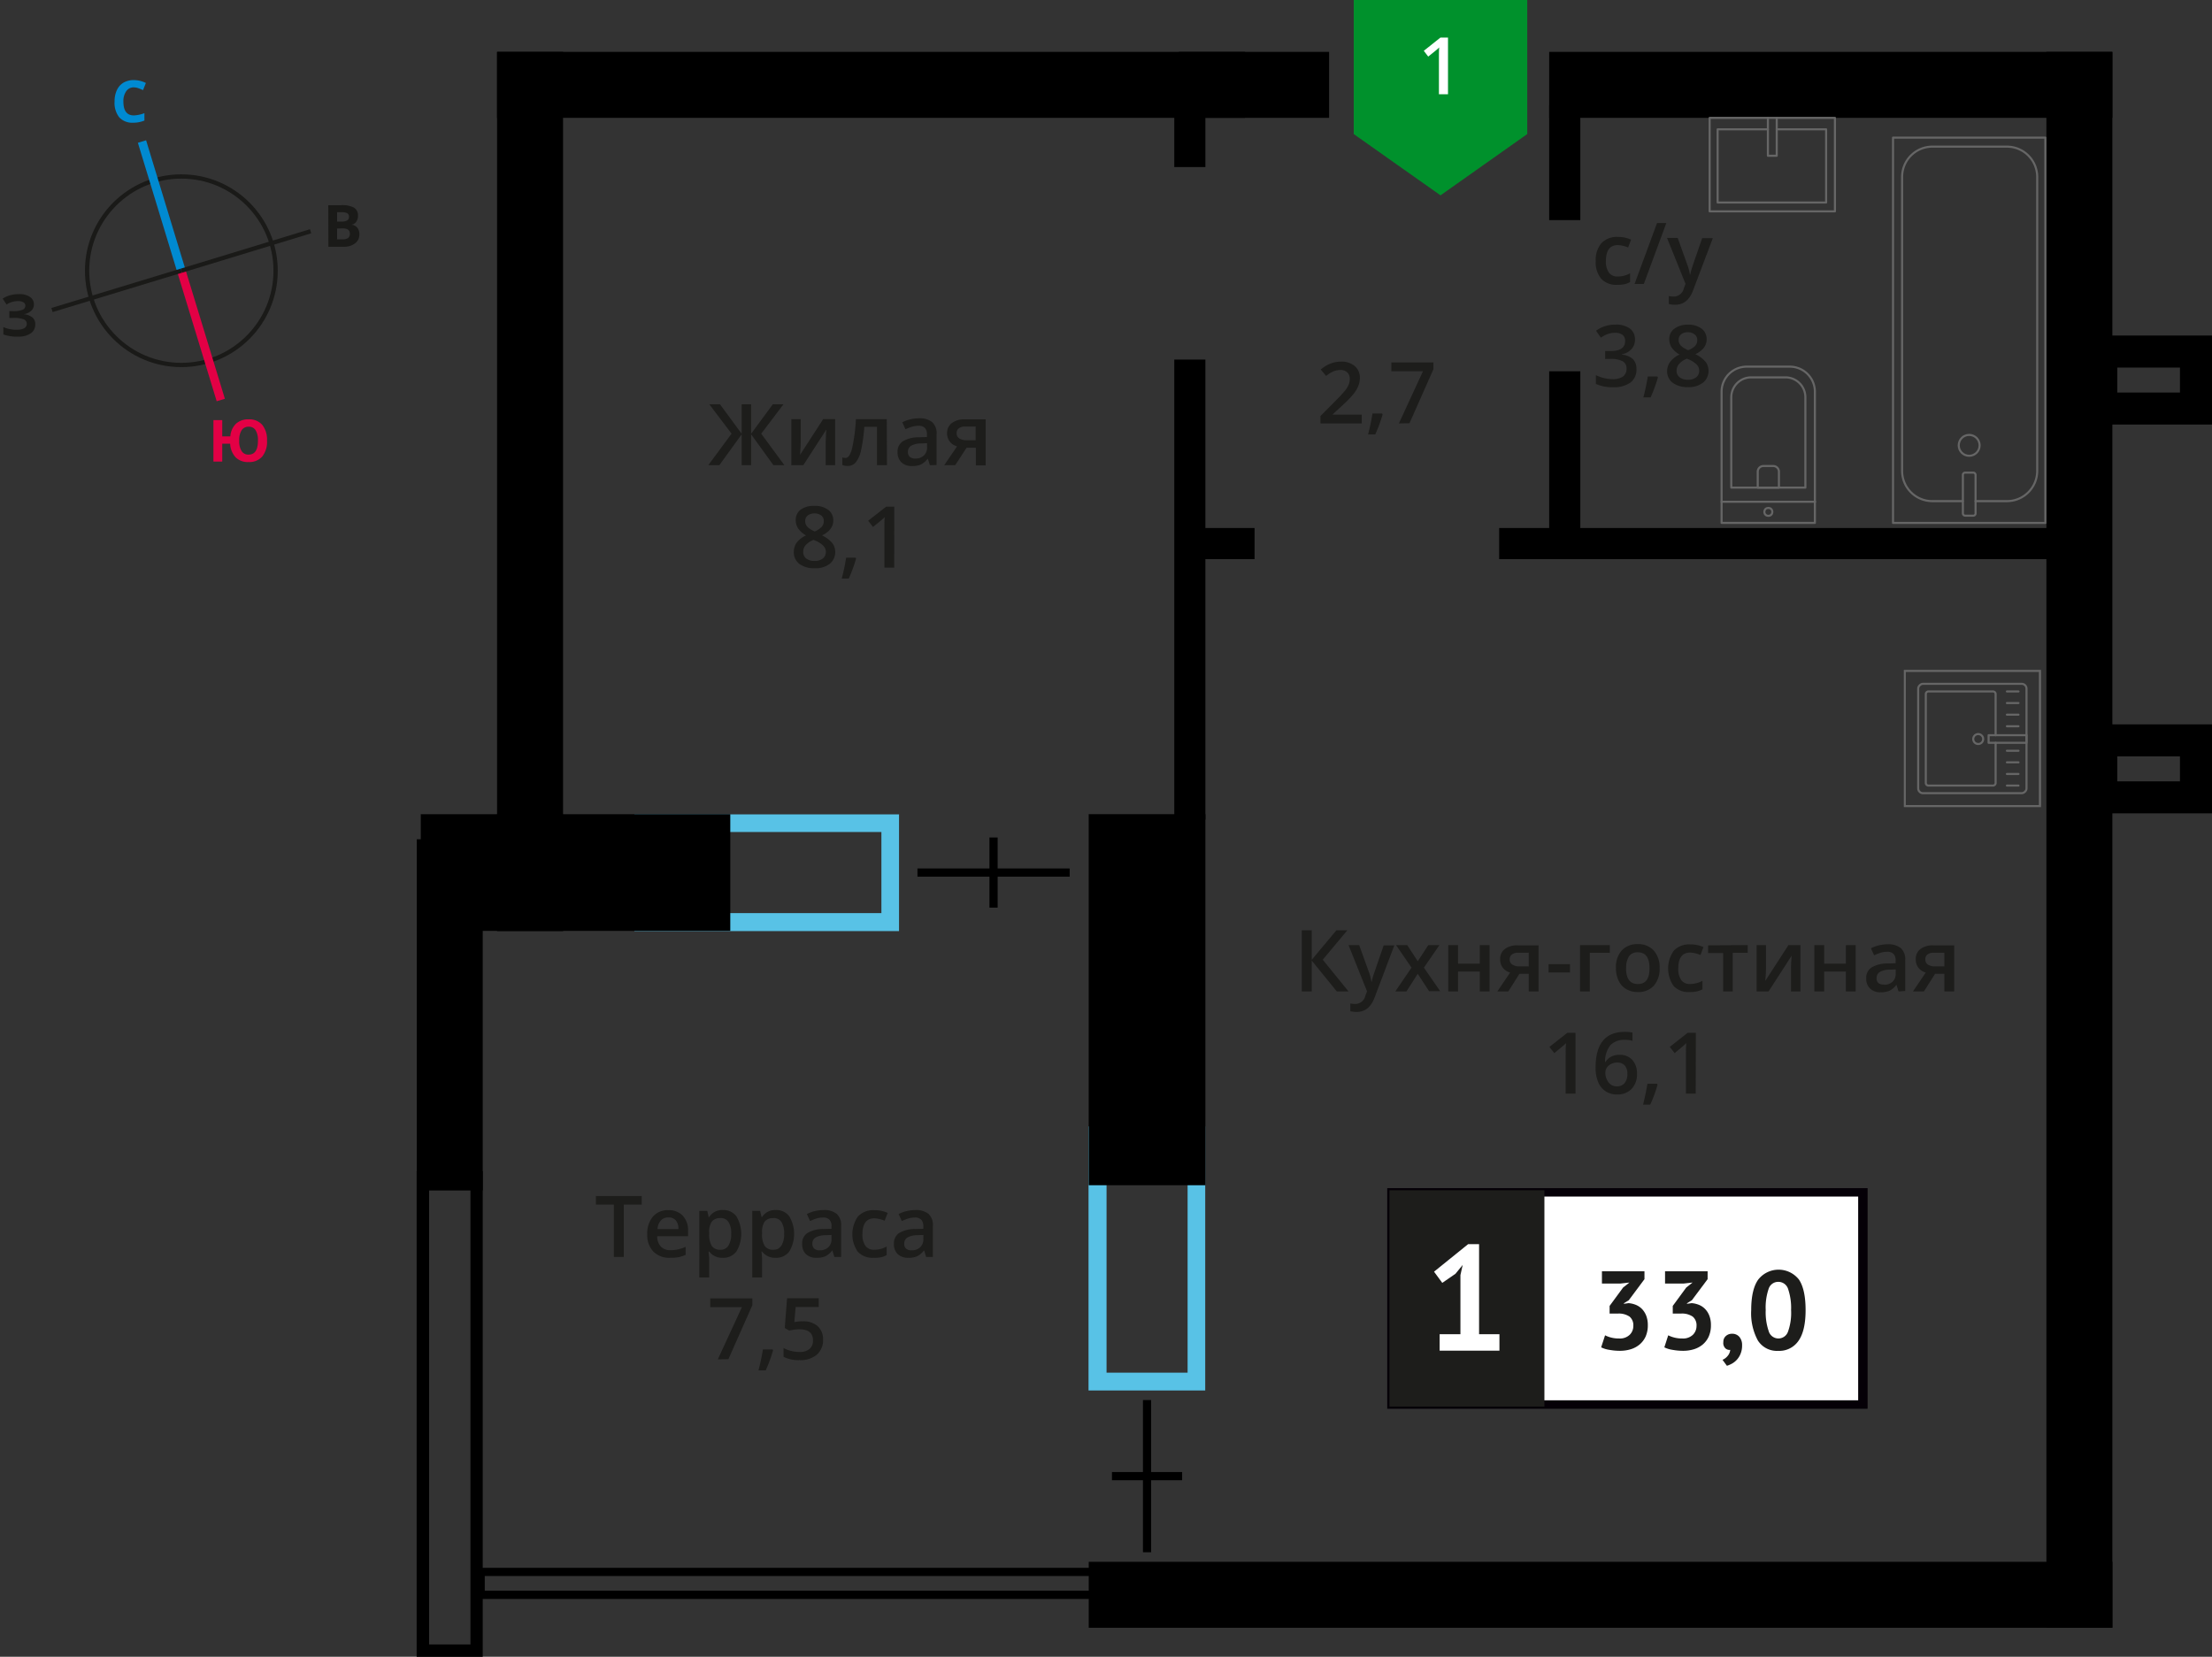 <svg xmlns="http://www.w3.org/2000/svg" width="501.93" height="375.99" viewBox="0 0 501.93 375.99">
  <rect x="0" y="0" width="501.93" height="375.99" fill="#333333" stroke="none"/>
  <defs>
    <style>
      .cls-1, .cls-10, .cls-12, .cls-2, .cls-3, .cls-4 {
        fill: none;
      }

      .cls-1, .cls-4 {
        stroke: #1a1a18;
      }

      .cls-1 {
        stroke-miterlimit: 22.93;
        stroke-width: 0.97px;
      }

      .cls-2 {
        stroke: #008ad1;
        stroke-width: 1.95px;
      }

      .cls-16, .cls-2, .cls-3, .cls-4 {
        stroke-miterlimit: 22.93;
      }

      .cls-3 {
        stroke: #e30045;
        stroke-width: 1.94px;
      }

      .cls-4 {
        stroke-width: 0.97px;
      }

      .cls-5 {
        isolation: isolate;
      }

      .cls-6 {
        fill: #008ad1;
      }

      .cls-7 {
        fill: #e30045;
      }

      .cls-8 {
        fill: #1a1a18;
      }

      .cls-9 {
        fill: #58c2e6;
      }

      .cls-10 {
        stroke: #666;
        stroke-linecap: round;
        stroke-linejoin: round;
        stroke-width: 0.47px;
      }

      .cls-11 {
        fill: #666;
      }

      .cls-12 {
        stroke: #000;
        stroke-miterlimit: 10;
        stroke-width: 1.86px;
      }

      .cls-13, .cls-16 {
        fill: #1d1d1b;
      }

      .cls-14 {
        fill: #fff;
      }

      .cls-15 {
        fill: #050007;
      }

      .cls-16 {
        stroke: #1d1d1b;
        stroke-width: 0.93px;
      }

      .cls-17 {
        fill: #00912c;
        fill-rule: evenodd;
      }
    </style>
  </defs>
  <g id="text">
    <g>
      <circle class="cls-1" cx="41.15" cy="61.44" r="21.39"/>
      <line class="cls-2" x1="32.22" y1="32.12" x2="41.15" y2="61.45"/>
      <line class="cls-3" x1="50.1" y1="90.78" x2="41.15" y2="61.45"/>
      <line class="cls-4" x1="11.8" y1="70.36" x2="41.15" y2="61.43"/>
      <line class="cls-4" x1="70.48" y1="52.48" x2="41.15" y2="61.43"/>
      <g class="cls-5">
        <path class="cls-6" d="M30.39,19.83a2,2,0,0,0-1.74.86A3.87,3.87,0,0,0,28,23.05c0,2.1.79,3.14,2.37,3.14a7.55,7.55,0,0,0,2.4-.51v1.68a6.66,6.66,0,0,1-2.58.49,4,4,0,0,1-3.15-1.24A5.33,5.33,0,0,1,26,23a5.93,5.93,0,0,1,.53-2.57A3.83,3.83,0,0,1,28,18.77a4.67,4.67,0,0,1,2.34-.6,6.35,6.35,0,0,1,2.76.66l-.64,1.62c-.35-.16-.71-.31-1.06-.43A3.07,3.07,0,0,0,30.39,19.83Z"/>
      </g>
      <g class="cls-5">
        <path class="cls-7" d="M60.59,100a5.33,5.33,0,0,1-1.07,3.59,3.88,3.88,0,0,1-3.11,1.27,3.92,3.92,0,0,1-2.93-1.06,4.8,4.8,0,0,1-1.25-3.11h-1.8v4.06h-2l0-9.41h2l0,3.69h1.84a4.41,4.41,0,0,1,1.27-2.86,4,4,0,0,1,2.85-1,3.85,3.85,0,0,1,3.12,1.25A5.38,5.38,0,0,1,60.59,100Zm-6.31,0a4.15,4.15,0,0,0,.55,2.37,1.76,1.76,0,0,0,1.58.8c1.42,0,2.13-1.07,2.12-3.18A4.24,4.24,0,0,0,58,97.64a1.73,1.73,0,0,0-1.58-.8,1.82,1.82,0,0,0-1.6.81A4.18,4.18,0,0,0,54.28,100Z"/>
      </g>
      <g class="cls-5">
        <path class="cls-8" d="M74.49,46.56h2.93a5.74,5.74,0,0,1,2.9.56,2,2,0,0,1,.91,1.81,2.31,2.31,0,0,1-.39,1.39,1.55,1.55,0,0,1-1,.65V51a2,2,0,0,1,1.29.74,2.44,2.44,0,0,1,.41,1.45,2.4,2.4,0,0,1-.93,2A4,4,0,0,1,78,56H74.52Zm2,3.72h1.16A2.23,2.23,0,0,0,78.83,50a1,1,0,0,0,.36-.84.83.83,0,0,0-.4-.77,2.52,2.52,0,0,0-1.25-.23H76.49Zm0,1.59v2.45h1.3A2,2,0,0,0,79,54a1.19,1.19,0,0,0,.39-1q0-1.17-1.68-1.17Z"/>
      </g>
      <g class="cls-5">
        <path class="cls-8" d="M7.7,69.05a1.93,1.93,0,0,1-.64,1.5,3.18,3.18,0,0,1-1.74.76v0a3.57,3.57,0,0,1,2,.71A1.89,1.89,0,0,1,8,73.58a2.38,2.38,0,0,1-1,2.06,4.93,4.93,0,0,1-2.91.76,9.05,9.05,0,0,1-3.33-.5V74.23a6.41,6.41,0,0,0,1.42.45,7.73,7.73,0,0,0,1.53.16c1.58,0,2.37-.47,2.37-1.39a1.06,1.06,0,0,0-.77-1A6,6,0,0,0,3,72.16H2.12V70.61h.79a6,6,0,0,0,2.17-.29,1,1,0,0,0,.68-.94.88.88,0,0,0-.43-.77,2.32,2.32,0,0,0-1.28-.28,4.7,4.7,0,0,0-2.56.78L.61,67.77A6,6,0,0,1,2.32,67a7.3,7.3,0,0,1,2-.25,4.16,4.16,0,0,1,2.46.63A2,2,0,0,1,7.7,69.05Z"/>
      </g>
    </g>
  </g>
  <g id="Layer_7" data-name="Layer 7">
    <g>
      <path class="cls-9" d="M200,188.82v18.4H148v-18.4h52m4.05-4H143.94v26.48H204V184.78Z"/>
      <path class="cls-9" d="M269.48,259.68v51.84H251.09V259.68h18.39m4-4.05H247v59.93h26.48V255.63Z"/>
      <rect x="95.48" y="184.78" width="32.28" height="26.48"/>
      <rect x="112.79" y="184.78" width="52.92" height="26.48"/>
      <rect x="218.18" y="213.64" width="84.21" height="26.48" transform="translate(33.4 487.16) rotate(-90)"/>
      <path d="M106.75,268.59v104.6H97.37V268.59h9.38m2.79-2.8h-15V376h15V265.79Z"/>
      <rect x="342.05" y="33.4" width="26.04" height="7.06" transform="translate(318.13 392) rotate(-90)"/>
      <rect x="333.76" y="102.04" width="42.62" height="7.06" transform="translate(249.49 460.64) rotate(-90)"/>
      <rect x="217.79" y="130.28" width="104.41" height="7.06" transform="translate(136.18 403.8) rotate(-90)"/>
      <rect x="263.71" y="28.09" width="12.57" height="7.06" transform="translate(238.37 301.62) rotate(-90)"/>
      <rect x="340.19" y="119.82" width="128.63" height="7.06" transform="translate(809 246.71) rotate(-180)"/>
      <rect x="268.32" y="119.82" width="16.37" height="7.06" transform="translate(553 246.71) rotate(180)"/>
      <path d="M251.26,357.68V361H110v-3.33h141.3m1.87-1.86h-145v7.06h145v-7.06Z"/>
      <rect x="112.79" y="11.78" width="169.71" height="14.97" transform="translate(395.29 38.52) rotate(-180)"/>
      <rect x="267.53" y="11.78" width="34.06" height="14.97" transform="translate(569.12 38.52) rotate(-180)"/>
      <rect x="351.54" y="11.78" width="127.79" height="14.97" transform="translate(830.86 38.52) rotate(-180)"/>
      <rect x="247.04" y="354.44" width="232.28" height="14.97" transform="translate(726.37 723.85) rotate(-180)"/>
      <rect x="20.53" y="104.03" width="199.49" height="14.97" transform="translate(231.79 -8.75) rotate(90)"/>
      <rect x="62.21" y="222.83" width="79.7" height="14.97" transform="translate(332.37 128.26) rotate(90)"/>
      <rect x="293.02" y="183.11" width="357.63" height="14.97" transform="translate(662.43 -281.25) rotate(90)"/>
      <g>
        <rect class="cls-10" x="429.55" y="31.22" width="34.57" height="87.45" transform="translate(893.67 149.9) rotate(-180)"/>
        <rect class="cls-10" x="445.39" y="107.25" width="2.88" height="9.77" rx="0.49" transform="translate(893.67 224.28) rotate(-180)"/>
        <path class="cls-10" d="M448.27,113.73h7.13a6.87,6.87,0,0,0,6.87-6.86V40.15a6.88,6.88,0,0,0-6.87-6.87H438.47a6.87,6.87,0,0,0-6.86,6.87v66.72a6.86,6.86,0,0,0,6.86,6.86h6.92"/>
        <circle class="cls-10" cx="446.83" cy="101.07" r="2.37"/>
      </g>
      <g>
        <path class="cls-10" d="M383.54,90.35h29.74A5.69,5.69,0,0,1,419,96v9.83a5.69,5.69,0,0,1-5.69,5.69H383.54a0,0,0,0,1,0,0V90.35a0,0,0,0,1,0,0Z" transform="translate(300.3 502.21) rotate(-90)"/>
        <path class="cls-10" d="M388.75,89.75h20.51a4.51,4.51,0,0,1,4.51,4.51v7.79a4.51,4.51,0,0,1-4.51,4.51H388.75a0,0,0,0,1,0,0V89.75a0,0,0,0,1,0,0Z" transform="translate(303.1 499.41) rotate(-90)"/>
        <path class="cls-10" d="M398.8,105.81h3.62a1.29,1.29,0,0,1,1.29,1.29v2.23a1.29,1.29,0,0,1-1.29,1.29H398.8a0,0,0,0,1,0,0v-4.8A0,0,0,0,1,398.8,105.81Z" transform="translate(293.04 509.47) rotate(-90)"/>
        <circle class="cls-10" cx="401.26" cy="116.17" r="0.9"/>
        <line class="cls-10" x1="411.87" y1="113.87" x2="390.65" y2="113.87"/>
      </g>
      <g>
        <rect class="cls-10" x="391.55" y="23.14" width="21.22" height="28.43" transform="translate(439.51 -364.8) rotate(90)"/>
        <polyline class="cls-10" points="403.16 26.75 403.16 35.35 401.16 35.35 401.16 26.75"/>
        <polyline class="cls-10" points="403.16 29.35 414.37 29.35 414.37 45.96 389.75 45.96 389.75 29.35 401.16 29.35"/>
      </g>
      <g>
        <g>
          <rect class="cls-10" x="435.14" y="155.31" width="24.82" height="24.58" rx="1.09" transform="translate(615.15 -279.95) rotate(90)"/>
          <path class="cls-10" d="M452.83,168.58v9.1a.6.6,0,0,1-.6.6H437.59a.6.6,0,0,1-.6-.6V157.51a.59.59,0,0,1,.6-.59h14.64a.59.59,0,0,1,.6.59v9.34"/>
          <circle class="cls-10" cx="448.88" cy="167.72" r="1.13"/>
          <rect class="cls-10" x="454.67" y="163.42" width="1.73" height="8.6" transform="translate(623.26 -287.82) rotate(90)"/>
          <line class="cls-10" x1="458.02" y1="156.92" x2="455.39" y2="156.92"/>
          <line class="cls-10" x1="458.02" y1="159.55" x2="455.39" y2="159.55"/>
          <line class="cls-10" x1="458.02" y1="162.19" x2="455.39" y2="162.19"/>
          <line class="cls-10" x1="458.02" y1="164.82" x2="455.39" y2="164.82"/>
          <line class="cls-10" x1="458.02" y1="170.38" x2="455.39" y2="170.38"/>
          <line class="cls-10" x1="458.02" y1="173.01" x2="455.39" y2="173.01"/>
          <line class="cls-10" x1="458.02" y1="175.65" x2="455.39" y2="175.65"/>
          <line class="cls-10" x1="458.02" y1="178.28" x2="455.39" y2="178.28"/>
        </g>
        <path class="cls-11" d="M462.65,152.5v30.2h-30.2V152.5h30.2m.47-.47H432v31.14h31.14V152Z"/>
      </g>
      <path d="M494.66,83.42v5.66H480.44V83.42h14.22m7.27-7.27H473.17v20.2h28.76V76.15Z"/>
      <path d="M494.66,171.66v5.66H480.44v-5.66h14.22m7.27-7.27H473.17v20.19h28.76V164.39Z"/>
      <g>
        <line class="cls-12" x1="225.45" y1="190.06" x2="225.45" y2="205.98"/>
        <line class="cls-12" x1="242.72" y1="198.02" x2="208.18" y2="198.02"/>
      </g>
      <g>
        <line class="cls-12" x1="268.24" y1="335" x2="252.32" y2="335"/>
        <line class="cls-12" x1="260.28" y1="352.27" x2="260.28" y2="317.73"/>
      </g>
      <g>
        <path class="cls-13" d="M166,98.42l-5.05-6.67h2.42l4.92,6.69V91.75h2.15v6.69l4.92-6.69h2.42l-5.05,6.67,5.26,7.15h-2.49l-5.06-7v7h-2.15v-7l-5.06,7h-2.51Z"/>
        <path class="cls-13" d="M181.69,95.12v5.36c0,.62-.05,1.54-.15,2.75l5.25-8.11h2.71v10.45h-2.14v-5.26q0-.44.06-1.41c0-.65.06-1.12.09-1.42l-5.23,8.09h-2.72V95.12Z"/>
        <path class="cls-13" d="M201.26,105.57H199V96.86h-2.88a36.51,36.51,0,0,1-.72,5.25,6.63,6.63,0,0,1-1.17,2.76,2.32,2.32,0,0,1-1.87.87,3.27,3.27,0,0,1-1.22-.2V103.8a2.11,2.11,0,0,0,.7.13c.64,0,1.14-.73,1.51-2.17a40.72,40.72,0,0,0,.87-6.64h7Z"/>
        <path class="cls-13" d="M211,105.57l-.45-1.45h-.07a4.42,4.42,0,0,1-1.53,1.3,4.79,4.79,0,0,1-2,.34,3.32,3.32,0,0,1-2.41-.83,3.09,3.09,0,0,1-.87-2.35,2.74,2.74,0,0,1,1.21-2.44,6.9,6.9,0,0,1,3.66-.9l1.8-.06v-.56a2.16,2.16,0,0,0-.47-1.5,1.9,1.9,0,0,0-1.45-.49,5.27,5.27,0,0,0-1.54.23,13.51,13.51,0,0,0-1.42.56l-.72-1.59a7.82,7.82,0,0,1,1.87-.67,8.22,8.22,0,0,1,1.91-.23,4.52,4.52,0,0,1,3,.87,3.39,3.39,0,0,1,1,2.73v7Zm-3.31-1.51a2.72,2.72,0,0,0,1.94-.68,2.43,2.43,0,0,0,.73-1.89v-.91l-1.34.06a4.6,4.6,0,0,0-2.28.52,1.59,1.59,0,0,0-.72,1.43,1.41,1.41,0,0,0,.42,1.09A1.81,1.81,0,0,0,207.68,104.06Z"/>
        <path class="cls-13" d="M216.75,105.57h-2.49l2.91-4.28a3,3,0,0,1-2.27-3A2.78,2.78,0,0,1,216,96a4.54,4.54,0,0,1,2.89-.83h4.77v10.45h-2.23v-4h-2.11Zm.32-7.28a1.35,1.35,0,0,0,.61,1.21,2.91,2.91,0,0,0,1.64.4h2.07V96.8H219a2.23,2.23,0,0,0-1.41.39A1.3,1.3,0,0,0,217.07,98.29Z"/>
        <path class="cls-13" d="M184.82,114.81a4.93,4.93,0,0,1,3.12.9,2.93,2.93,0,0,1,1.14,2.42c0,1.42-.85,2.54-2.55,3.38a6.84,6.84,0,0,1,2.31,1.71,3.21,3.21,0,0,1,.68,2,3.39,3.39,0,0,1-1.25,2.74,5.22,5.22,0,0,1-3.41,1,5.59,5.59,0,0,1-3.49-1,3.28,3.28,0,0,1-1.24-2.73,3.54,3.54,0,0,1,.65-2.08,5.39,5.39,0,0,1,2.12-1.64,5.44,5.44,0,0,1-1.8-1.6,3.42,3.42,0,0,1-.54-1.89,2.86,2.86,0,0,1,1.18-2.4A5,5,0,0,1,184.82,114.81Zm-2.56,10.42a1.84,1.84,0,0,0,.69,1.53,3,3,0,0,0,1.87.54,2.91,2.91,0,0,0,1.9-.56,1.9,1.9,0,0,0,.68-1.53,2,2,0,0,0-.63-1.4,5.8,5.8,0,0,0-1.89-1.17l-.27-.12a4.76,4.76,0,0,0-1.8,1.2A2.27,2.27,0,0,0,182.26,125.23Zm2.55-8.71a2.37,2.37,0,0,0-1.53.47,1.55,1.55,0,0,0-.57,1.27,1.93,1.93,0,0,0,.2.88,2.22,2.22,0,0,0,.61.7,6.74,6.74,0,0,0,1.34.77,4.45,4.45,0,0,0,1.6-1.06,1.9,1.9,0,0,0,.47-1.29,1.53,1.53,0,0,0-.58-1.27A2.4,2.4,0,0,0,184.81,116.52Z"/>
        <path class="cls-13" d="M194.25,126.78a32.47,32.47,0,0,1-1.66,4.53H191a46.35,46.35,0,0,0,1-4.75h2.18Z"/>
        <path class="cls-13" d="M202.91,128.81h-2.23v-8.92c0-1.07,0-1.91.08-2.54a7,7,0,0,1-.54.5c-.21.19-.91.77-2.12,1.74L197,118.18l4.06-3.19h1.86Z"/>
      </g>
      <g>
        <path class="cls-13" d="M141.55,285.26h-2.26V273.37h-4.07v-1.94h10.39v1.94h-4.06Z"/>
        <path class="cls-13" d="M152.06,285.45a5.08,5.08,0,0,1-3.81-1.42,5.4,5.4,0,0,1-1.38-3.92,5.92,5.92,0,0,1,1.28-4,4.4,4.4,0,0,1,3.51-1.47,4.3,4.3,0,0,1,3.27,1.26,4.81,4.81,0,0,1,1.2,3.46v1.2h-7a3.39,3.39,0,0,0,.82,2.34,2.87,2.87,0,0,0,2.19.82,7.83,7.83,0,0,0,1.72-.18,8.71,8.71,0,0,0,1.72-.58v1.81a6.81,6.81,0,0,1-1.65.55A10.7,10.7,0,0,1,152.06,285.45Zm-.4-9.16a2.22,2.22,0,0,0-1.7.68,3.14,3.14,0,0,0-.76,1.95h4.74a2.91,2.91,0,0,0-.62-2A2.15,2.15,0,0,0,151.66,276.29Z"/>
        <path class="cls-13" d="M164,285.45a3.66,3.66,0,0,1-3.08-1.43h-.14c.09.88.14,1.42.14,1.61v4.28h-2.23V274.8h1.8c.05.2.15.66.31,1.4h.12a3.47,3.47,0,0,1,3.12-1.59,3.63,3.63,0,0,1,3.05,1.42,7.79,7.79,0,0,1,0,8A3.67,3.67,0,0,1,164,285.45Zm-.54-9a2.31,2.31,0,0,0-1.93.77,4,4,0,0,0-.61,2.48V280a5,5,0,0,0,.6,2.77,2.25,2.25,0,0,0,2,.85,2,2,0,0,0,1.77-.94,4.86,4.86,0,0,0,.63-2.7,4.73,4.73,0,0,0-.62-2.66A2.07,2.07,0,0,0,163.42,276.43Z"/>
        <path class="cls-13" d="M176,285.45a3.67,3.67,0,0,1-3.08-1.43h-.13c.09.88.13,1.42.13,1.61v4.28h-2.22V274.8h1.8c0,.2.15.66.31,1.4h.11a3.48,3.48,0,0,1,3.12-1.59,3.62,3.62,0,0,1,3.05,1.42,7.79,7.79,0,0,1,0,8A3.66,3.66,0,0,1,176,285.45Zm-.53-9a2.34,2.34,0,0,0-1.94.77,4.09,4.09,0,0,0-.61,2.48V280a4.86,4.86,0,0,0,.61,2.77,2.24,2.24,0,0,0,2,.85,2,2,0,0,0,1.78-.94,4.86,4.86,0,0,0,.62-2.7,4.74,4.74,0,0,0-.61-2.66A2.08,2.08,0,0,0,175.49,276.43Z"/>
        <path class="cls-13" d="M189.33,285.26l-.45-1.46h-.07a4.3,4.3,0,0,1-1.52,1.3,4.83,4.83,0,0,1-2,.35,3.36,3.36,0,0,1-2.41-.83,3.15,3.15,0,0,1-.86-2.36,2.77,2.77,0,0,1,1.2-2.44,6.9,6.9,0,0,1,3.66-.9l1.8-.05v-.56a2.12,2.12,0,0,0-.46-1.5,1.94,1.94,0,0,0-1.46-.5,5,5,0,0,0-1.54.24,10.89,10.89,0,0,0-1.41.56l-.72-1.59a7.6,7.6,0,0,1,1.86-.68,8.79,8.79,0,0,1,1.91-.23,4.52,4.52,0,0,1,3,.87,3.4,3.4,0,0,1,1,2.73v7.05ZM186,283.75a2.75,2.75,0,0,0,1.94-.68,2.45,2.45,0,0,0,.74-1.9v-.9l-1.35.05a4.65,4.65,0,0,0-2.28.53,1.58,1.58,0,0,0-.71,1.43,1.37,1.37,0,0,0,.41,1.08A1.77,1.77,0,0,0,186,283.75Z"/>
        <path class="cls-13" d="M198.24,285.45a4.56,4.56,0,0,1-3.61-1.39,7,7,0,0,1,.06-8,4.77,4.77,0,0,1,3.73-1.42,7,7,0,0,1,3,.62l-.68,1.78a6.8,6.8,0,0,0-2.32-.55c-1.81,0-2.72,1.21-2.72,3.61a4.31,4.31,0,0,0,.68,2.64,2.33,2.33,0,0,0,2,.88,5.69,5.69,0,0,0,2.81-.73v1.94a4.48,4.48,0,0,1-1.27.5A7.7,7.7,0,0,1,198.24,285.45Z"/>
        <path class="cls-13" d="M210.15,285.26l-.44-1.46h-.08a4.21,4.21,0,0,1-1.52,1.3,4.83,4.83,0,0,1-2,.35,3.33,3.33,0,0,1-2.4-.83,3.12,3.12,0,0,1-.87-2.36,2.77,2.77,0,0,1,1.2-2.44,6.9,6.9,0,0,1,3.66-.9l1.81-.05v-.56a2.12,2.12,0,0,0-.47-1.5,1.92,1.92,0,0,0-1.45-.5,4.91,4.91,0,0,0-1.54.24,11,11,0,0,0-1.42.56l-.72-1.59a7.91,7.91,0,0,1,1.86-.68,8.87,8.87,0,0,1,1.91-.23,4.51,4.51,0,0,1,3,.87,3.4,3.4,0,0,1,1,2.73v7.05Zm-3.31-1.51a2.77,2.77,0,0,0,1.95-.68,2.44,2.44,0,0,0,.73-1.9v-.9l-1.34.05a4.66,4.66,0,0,0-2.29.53,1.6,1.6,0,0,0-.71,1.43,1.4,1.4,0,0,0,.41,1.08A1.78,1.78,0,0,0,206.84,283.75Z"/>
        <path class="cls-13" d="M162.88,308.5l5.47-11.85h-7.19v-2h9.56v1.55l-5.44,12.26Z"/>
        <path class="cls-13" d="M175.41,306.47a32.47,32.47,0,0,1-1.66,4.53h-1.64a47.27,47.27,0,0,0,1-4.75h2.19Z"/>
        <path class="cls-13" d="M182.23,299.87a4.74,4.74,0,0,1,3.31,1.1,3.88,3.88,0,0,1,1.22,3,4.37,4.37,0,0,1-1.39,3.45,5.68,5.68,0,0,1-3.94,1.25,7.45,7.45,0,0,1-3.64-.75v-2a6.78,6.78,0,0,0,1.76.67,7.86,7.86,0,0,0,1.85.23,3.39,3.39,0,0,0,2.28-.67,2.41,2.41,0,0,0,.79-2c0-1.66-1.05-2.48-3.16-2.48a8.32,8.32,0,0,0-1.1.09c-.43.06-.81.13-1.14.2l-1-.58.53-6.76h7.18v2h-5.23l-.31,3.42.81-.13A7.81,7.81,0,0,1,182.23,299.87Z"/>
      </g>
      <g>
        <path class="cls-13" d="M366.94,64.64a4.55,4.55,0,0,1-3.61-1.39,5.74,5.74,0,0,1-1.24-4,5.84,5.84,0,0,1,1.29-4.06,4.8,4.8,0,0,1,3.73-1.42,7,7,0,0,1,3,.62l-.67,1.78a6.85,6.85,0,0,0-2.32-.55c-1.81,0-2.72,1.21-2.72,3.61a4.31,4.31,0,0,0,.68,2.64,2.33,2.33,0,0,0,2,.88,5.72,5.72,0,0,0,2.81-.73V64a4.48,4.48,0,0,1-1.27.5A7.77,7.77,0,0,1,366.94,64.64Z"/>
        <path class="cls-13" d="M378.11,50.62,373,64.45h-2.1L376,50.62Z"/>
        <path class="cls-13" d="M378.27,54h2.42l2.13,5.93a10.87,10.87,0,0,1,.64,2.38h.08a11.3,11.3,0,0,1,.31-1.26q.22-.74,2.4-7h2.41l-4.48,11.85c-.81,2.17-2.17,3.26-4.06,3.26a6.29,6.29,0,0,1-1.44-.16V67.18a4.93,4.93,0,0,0,1.14.12,2.34,2.34,0,0,0,2.26-1.87l.39-1Z"/>
        <path class="cls-13" d="M371,77a3.19,3.19,0,0,1-.76,2.19A3.86,3.86,0,0,1,368,80.41v.07a4.22,4.22,0,0,1,2.5,1,3,3,0,0,1,.83,2.2A3.67,3.67,0,0,1,370,86.8a6.47,6.47,0,0,1-4,1.08,9,9,0,0,1-3.87-.75v-2a8.77,8.77,0,0,0,1.86.68,8.41,8.41,0,0,0,1.89.23,4,4,0,0,0,2.4-.59,2.18,2.18,0,0,0,.8-1.85,1.76,1.76,0,0,0-.88-1.62,5.6,5.6,0,0,0-2.76-.52h-1.21V79.67h1.22c2.21,0,3.31-.76,3.31-2.29a1.7,1.7,0,0,0-.57-1.37,2.64,2.64,0,0,0-1.71-.48,5.11,5.11,0,0,0-1.51.22,7.29,7.29,0,0,0-1.72.87l-1.09-1.56a7.27,7.27,0,0,1,4.42-1.39,5.24,5.24,0,0,1,3.26.89A3,3,0,0,1,371,77Z"/>
        <path class="cls-13" d="M376.2,85.66a32.47,32.47,0,0,1-1.66,4.53H372.9a47.47,47.47,0,0,0,1-4.75h2.18Z"/>
        <path class="cls-13" d="M383,73.68a4.9,4.9,0,0,1,3.11.91A2.89,2.89,0,0,1,387.26,77c0,1.42-.85,2.55-2.56,3.39A6.54,6.54,0,0,1,387,82.1a3.27,3.27,0,0,1,.68,2,3.37,3.37,0,0,1-1.26,2.75,5.23,5.23,0,0,1-3.4,1,5.53,5.53,0,0,1-3.49-1,3.24,3.24,0,0,1-1.24-2.73A3.56,3.56,0,0,1,379,82.1a5.48,5.48,0,0,1,2.12-1.64,5.32,5.32,0,0,1-1.8-1.59,3.45,3.45,0,0,1-.54-1.9,2.83,2.83,0,0,1,1.18-2.39A4.94,4.94,0,0,1,383,73.68ZM380.44,84.1a1.83,1.83,0,0,0,.69,1.53,3,3,0,0,0,1.87.55,2.85,2.85,0,0,0,1.9-.57,1.86,1.86,0,0,0,.67-1.52,1.93,1.93,0,0,0-.62-1.4,5.86,5.86,0,0,0-1.89-1.18l-.28-.12A4.83,4.83,0,0,0,381,82.6,2.24,2.24,0,0,0,380.44,84.1ZM383,75.4a2.34,2.34,0,0,0-1.52.46,1.59,1.59,0,0,0-.58,1.28,1.84,1.84,0,0,0,.21.88,2.33,2.33,0,0,0,.61.7,7.37,7.37,0,0,0,1.34.76,4.33,4.33,0,0,0,1.6-1,1.9,1.9,0,0,0,.47-1.29,1.56,1.56,0,0,0-.58-1.28A2.4,2.4,0,0,0,383,75.4Z"/>
      </g>
      <g>
        <path class="cls-13" d="M309,96.09h-9.37V94.41l3.56-3.58a30.83,30.83,0,0,0,2.1-2.3,5.59,5.59,0,0,0,.75-1.27,3.34,3.34,0,0,0,.24-1.27,1.94,1.94,0,0,0-.57-1.48,2.13,2.13,0,0,0-1.55-.54,4.29,4.29,0,0,0-1.54.29,7.26,7.26,0,0,0-1.71,1.06l-1.21-1.46A7.69,7.69,0,0,1,302,82.48a6.53,6.53,0,0,1,2.31-.41,4.54,4.54,0,0,1,3.09,1,3.38,3.38,0,0,1,1.17,2.71,4.61,4.61,0,0,1-.34,1.77,7.14,7.14,0,0,1-1,1.74,22.94,22.94,0,0,1-2.31,2.42L302.44,94v.1H309Z"/>
        <path class="cls-13" d="M313.73,94.06a31.47,31.47,0,0,1-1.67,4.53h-1.63a46.16,46.16,0,0,0,1-4.75h2.19Z"/>
        <path class="cls-13" d="M317.43,96.09l5.46-11.84h-7.18v-2h9.55v1.55l-5.43,12.25Z"/>
      </g>
      <g>
        <path class="cls-13" d="M306,225h-2.66l-5.69-7v7h-2.26V211.12h2.26v6.7l5.6-6.7h2.48l-5.58,6.68Z"/>
        <path class="cls-13" d="M306,214.49h2.42l2.13,5.93a10.87,10.87,0,0,1,.64,2.38h.08a10.33,10.33,0,0,1,.31-1.26q.23-.75,2.4-7h2.41l-4.48,11.85c-.81,2.17-2.17,3.26-4.06,3.26a6.23,6.23,0,0,1-1.44-.16v-1.76a4.9,4.9,0,0,0,1.14.11,2.34,2.34,0,0,0,2.26-1.86l.39-1Z"/>
        <path class="cls-13" d="M320.29,219.6l-3.51-5.11h2.54l2.38,3.66,2.4-3.66h2.52l-3.52,5.11,3.7,5.35h-2.52L321.7,221,319.13,225h-2.52Z"/>
        <path class="cls-13" d="M330.85,214.49v4.2h4.93v-4.2H338V225h-2.22v-4.51h-4.93V225h-2.22V214.49Z"/>
        <path class="cls-13" d="M342.25,225h-2.49l2.91-4.29a3.11,3.11,0,0,1-1.66-1.08,3.07,3.07,0,0,1-.61-1.93,2.8,2.8,0,0,1,1.06-2.32,4.55,4.55,0,0,1,2.9-.84h4.76V225h-2.23v-4h-2.11Zm.32-7.28a1.34,1.34,0,0,0,.61,1.2,2.93,2.93,0,0,0,1.64.4h2.07v-3.1h-2.42a2.22,2.22,0,0,0-1.4.39A1.33,1.33,0,0,0,342.57,217.67Z"/>
        <path class="cls-13" d="M351.39,220.7v-1.89h4.86v1.89Z"/>
        <path class="cls-13" d="M365.29,214.49v1.74h-4.54V225h-2.22V214.49Z"/>
        <path class="cls-13" d="M376.58,219.7a5.74,5.74,0,0,1-1.31,4,4.72,4.72,0,0,1-3.66,1.44,4.92,4.92,0,0,1-2.59-.67,4.32,4.32,0,0,1-1.73-1.9,6.35,6.35,0,0,1-.61-2.87,5.66,5.66,0,0,1,1.31-4,4.73,4.73,0,0,1,3.68-1.43,4.61,4.61,0,0,1,3.59,1.46A5.65,5.65,0,0,1,376.58,219.7Zm-7.61,0q0,3.62,2.68,3.62t2.64-3.62c0-2.39-.88-3.58-2.66-3.58a2.27,2.27,0,0,0-2,.92A4.73,4.73,0,0,0,369,219.7Z"/>
        <path class="cls-13" d="M383.35,225.14a4.58,4.58,0,0,1-3.6-1.39,7,7,0,0,1,.05-8,4.78,4.78,0,0,1,3.73-1.42,7,7,0,0,1,3,.61l-.67,1.79a6.85,6.85,0,0,0-2.33-.55c-1.8,0-2.71,1.2-2.71,3.61a4.31,4.31,0,0,0,.68,2.64,2.33,2.33,0,0,0,2,.88,5.72,5.72,0,0,0,2.81-.73v1.93A4.51,4.51,0,0,1,385,225,7.8,7.8,0,0,1,383.35,225.14Z"/>
        <path class="cls-13" d="M396.58,214.49v1.74h-3.4V225H391v-8.72h-3.41v-1.74Z"/>
        <path class="cls-13" d="M400.73,214.49v5.36c0,.62-.06,1.54-.16,2.75l5.25-8.11h2.72V225H406.4v-5.27c0-.29,0-.76.05-1.41s.07-1.12.09-1.42l-5.23,8.1H398.6V214.49Z"/>
        <path class="cls-13" d="M413.93,214.49v4.2h4.92v-4.2h2.23V225h-2.23v-4.51h-4.92V225H411.7V214.49Z"/>
        <path class="cls-13" d="M430.8,225l-.45-1.46h-.07a4.32,4.32,0,0,1-1.53,1.3,4.78,4.78,0,0,1-2,.35,3.32,3.32,0,0,1-2.41-.84,3.09,3.09,0,0,1-.87-2.35,2.77,2.77,0,0,1,1.21-2.44,6.9,6.9,0,0,1,3.66-.9l1.8-.06V218a2.08,2.08,0,0,0-.47-1.5,1.9,1.9,0,0,0-1.45-.5,5,5,0,0,0-1.54.24,11.64,11.64,0,0,0-1.42.56l-.72-1.59a7.83,7.83,0,0,1,1.87-.68,8.79,8.79,0,0,1,1.91-.23,4.52,4.52,0,0,1,3,.87,3.39,3.39,0,0,1,1,2.73v7Zm-3.31-1.52a2.76,2.76,0,0,0,1.94-.67,2.44,2.44,0,0,0,.73-1.9V220l-1.34.06a4.48,4.48,0,0,0-2.28.53,1.59,1.59,0,0,0-.72,1.43,1.37,1.37,0,0,0,.42,1.08A1.77,1.77,0,0,0,427.49,223.43Z"/>
        <path class="cls-13" d="M436.56,225h-2.49l2.91-4.29a3.11,3.11,0,0,1-1.66-1.08,3,3,0,0,1-.61-1.93,2.77,2.77,0,0,1,1.06-2.32,4.54,4.54,0,0,1,2.89-.84h4.77V225H441.2v-4h-2.11Zm.32-7.28a1.34,1.34,0,0,0,.61,1.2,2.91,2.91,0,0,0,1.64.4h2.07v-3.1h-2.42a2.23,2.23,0,0,0-1.41.39A1.33,1.33,0,0,0,436.88,217.67Z"/>
        <path class="cls-13" d="M357.5,248.19h-2.23v-8.93c0-1.07,0-1.91.08-2.53l-.53.5L352.69,239l-1.11-1.41,4.06-3.2h1.86Z"/>
        <path class="cls-13" d="M362.06,242.3q0-8.12,6.61-8.12a8.66,8.66,0,0,1,1.76.16v1.86a5.93,5.93,0,0,0-1.66-.21,4.38,4.38,0,0,0-3.34,1.19,5.79,5.79,0,0,0-1.21,3.82h.11a3.11,3.11,0,0,1,1.25-1.19,4.05,4.05,0,0,1,1.89-.42,3.75,3.75,0,0,1,2.93,1.16,4.47,4.47,0,0,1,1.05,3.13,4.73,4.73,0,0,1-1.21,3.43,4.37,4.37,0,0,1-3.32,1.27,4.42,4.42,0,0,1-4.27-2.8A8.29,8.29,0,0,1,362.06,242.3Zm4.83,4.24a2.14,2.14,0,0,0,1.76-.74,3.19,3.19,0,0,0,.62-2.1,2.8,2.8,0,0,0-.58-1.88,2.19,2.19,0,0,0-1.75-.68,2.79,2.79,0,0,0-1.32.31,2.44,2.44,0,0,0-1,.84,2,2,0,0,0-.35,1.09,3.53,3.53,0,0,0,.73,2.25A2.25,2.25,0,0,0,366.89,246.54Z"/>
        <path class="cls-13" d="M376.12,246.15a30.39,30.39,0,0,1-1.66,4.53h-1.63c.43-1.7.75-3.28,1-4.74H376Z"/>
        <path class="cls-13" d="M384.78,248.19h-2.22v-8.93c0-1.07,0-1.91.07-2.53-.14.15-.32.31-.53.5L380,239l-1.11-1.41,4.06-3.2h1.86Z"/>
      </g>
      <g>
        <rect class="cls-14" x="315.75" y="270.59" width="105.93" height="48.16"/>
        <path class="cls-15" d="M421.67,271.55H316.9v46.24H421.67Zm-105.82-1.91H423.78v50.07h-109V269.64Z"/>
        <rect class="cls-16" x="315.75" y="270.59" width="34.23" height="48.16"/>
        <g>
          <path class="cls-13" d="M367.41,303.76a3.18,3.18,0,0,0,2.39-.84,2.75,2.75,0,0,0,.82-2,2.54,2.54,0,0,0-.85-2.12,4.34,4.34,0,0,0-2.71-.69h-1.82v-1.74l3.06-4.17,1.44-1.14-2,.23H363.5v-2.78h9.65v1.79l-3.56,4.78-1.11.68v.13l1.06-.15a5.58,5.58,0,0,1,1.68.4,4.15,4.15,0,0,1,1.39.95,4.68,4.68,0,0,1,.95,1.53,5.89,5.89,0,0,1,.35,2.1,6.22,6.22,0,0,1-.49,2.58,5.18,5.18,0,0,1-1.37,1.82,5.74,5.74,0,0,1-2,1.08,8.44,8.44,0,0,1-2.5.36,13.31,13.31,0,0,1-2.31-.21,6.33,6.33,0,0,1-1.92-.58l.89-2.73a6.9,6.9,0,0,0,1.45.53A7,7,0,0,0,367.41,303.76Z"/>
          <path class="cls-13" d="M381.75,303.76a3.21,3.21,0,0,0,2.39-.84,2.79,2.79,0,0,0,.82-2,2.54,2.54,0,0,0-.86-2.12,4.32,4.32,0,0,0-2.71-.69h-1.82v-1.74l3.06-4.17,1.44-1.14-2,.23h-4.25v-2.78h9.66v1.79l-3.57,4.78-1.11.68v.13l1.06-.15a5.58,5.58,0,0,1,1.68.4,4.05,4.05,0,0,1,1.39.95,4.52,4.52,0,0,1,.95,1.53,5.67,5.67,0,0,1,.35,2.1,6.22,6.22,0,0,1-.49,2.58,5.15,5.15,0,0,1-1.36,1.82,5.79,5.79,0,0,1-2,1.08,8.39,8.39,0,0,1-2.5.36,13.2,13.2,0,0,1-2.3-.21,6.33,6.33,0,0,1-1.92-.58l.88-2.73a6.79,6.79,0,0,0,1.46.53A7,7,0,0,0,381.75,303.76Z"/>
          <path class="cls-13" d="M391.05,304.56a1.73,1.73,0,0,1,.57-1.36,2,2,0,0,1,1.4-.51,2.08,2.08,0,0,1,1.67.71,2.8,2.8,0,0,1,.61,1.87,4.86,4.86,0,0,1-.36,2,4.4,4.4,0,0,1-2,2.23,6.55,6.55,0,0,1-1.08.46l-1-1.36a3,3,0,0,0,1.19-.91,2.43,2.43,0,0,0,.56-1.34,1.38,1.38,0,0,1-1.1-.36A1.67,1.67,0,0,1,391.05,304.56Z"/>
          <path class="cls-13" d="M397.37,297.31c0-3.1.53-5.41,1.59-6.91a5.87,5.87,0,0,1,9.25,0q1.5,2.24,1.5,6.94c0,3.12-.54,5.43-1.61,6.95a5.27,5.27,0,0,1-4.59,2.28,5.11,5.11,0,0,1-4.65-2.39A13,13,0,0,1,397.37,297.31Zm3.29,0a13.22,13.22,0,0,0,.67,4.76,2.3,2.3,0,0,0,4.39.14,12.55,12.55,0,0,0,.7-4.9,13.34,13.34,0,0,0-.66-4.73,2.31,2.31,0,0,0-2.25-1.67,2.26,2.26,0,0,0-2.18,1.57A13,13,0,0,0,400.66,297.31Z"/>
        </g>
        <path class="cls-14" d="M326.67,302.79h4.72V289.38l.51-2.31-1.63,2-3,2.07-1.87-2.54,7.74-6.25h2.48v20.44h4.62v3.73H326.67Z"/>
      </g>
      <g>
        <polygon class="cls-17" points="346.55 30.43 346.54 30.43 336.71 37.38 326.87 44.33 317.02 37.38 307.19 30.43 307.18 30.43 307.18 30.42 307.18 0 346.55 0 346.55 30.42 346.55 30.43"/>
        <path class="cls-14" d="M328.57,21.39h-2.06V13.11c0-1,0-1.77.07-2.35a6,6,0,0,1-.5.46c-.19.17-.85.71-2,1.62l-1-1.31,3.77-3h1.72Z"/>
      </g>
    </g>
  </g>
</svg>
